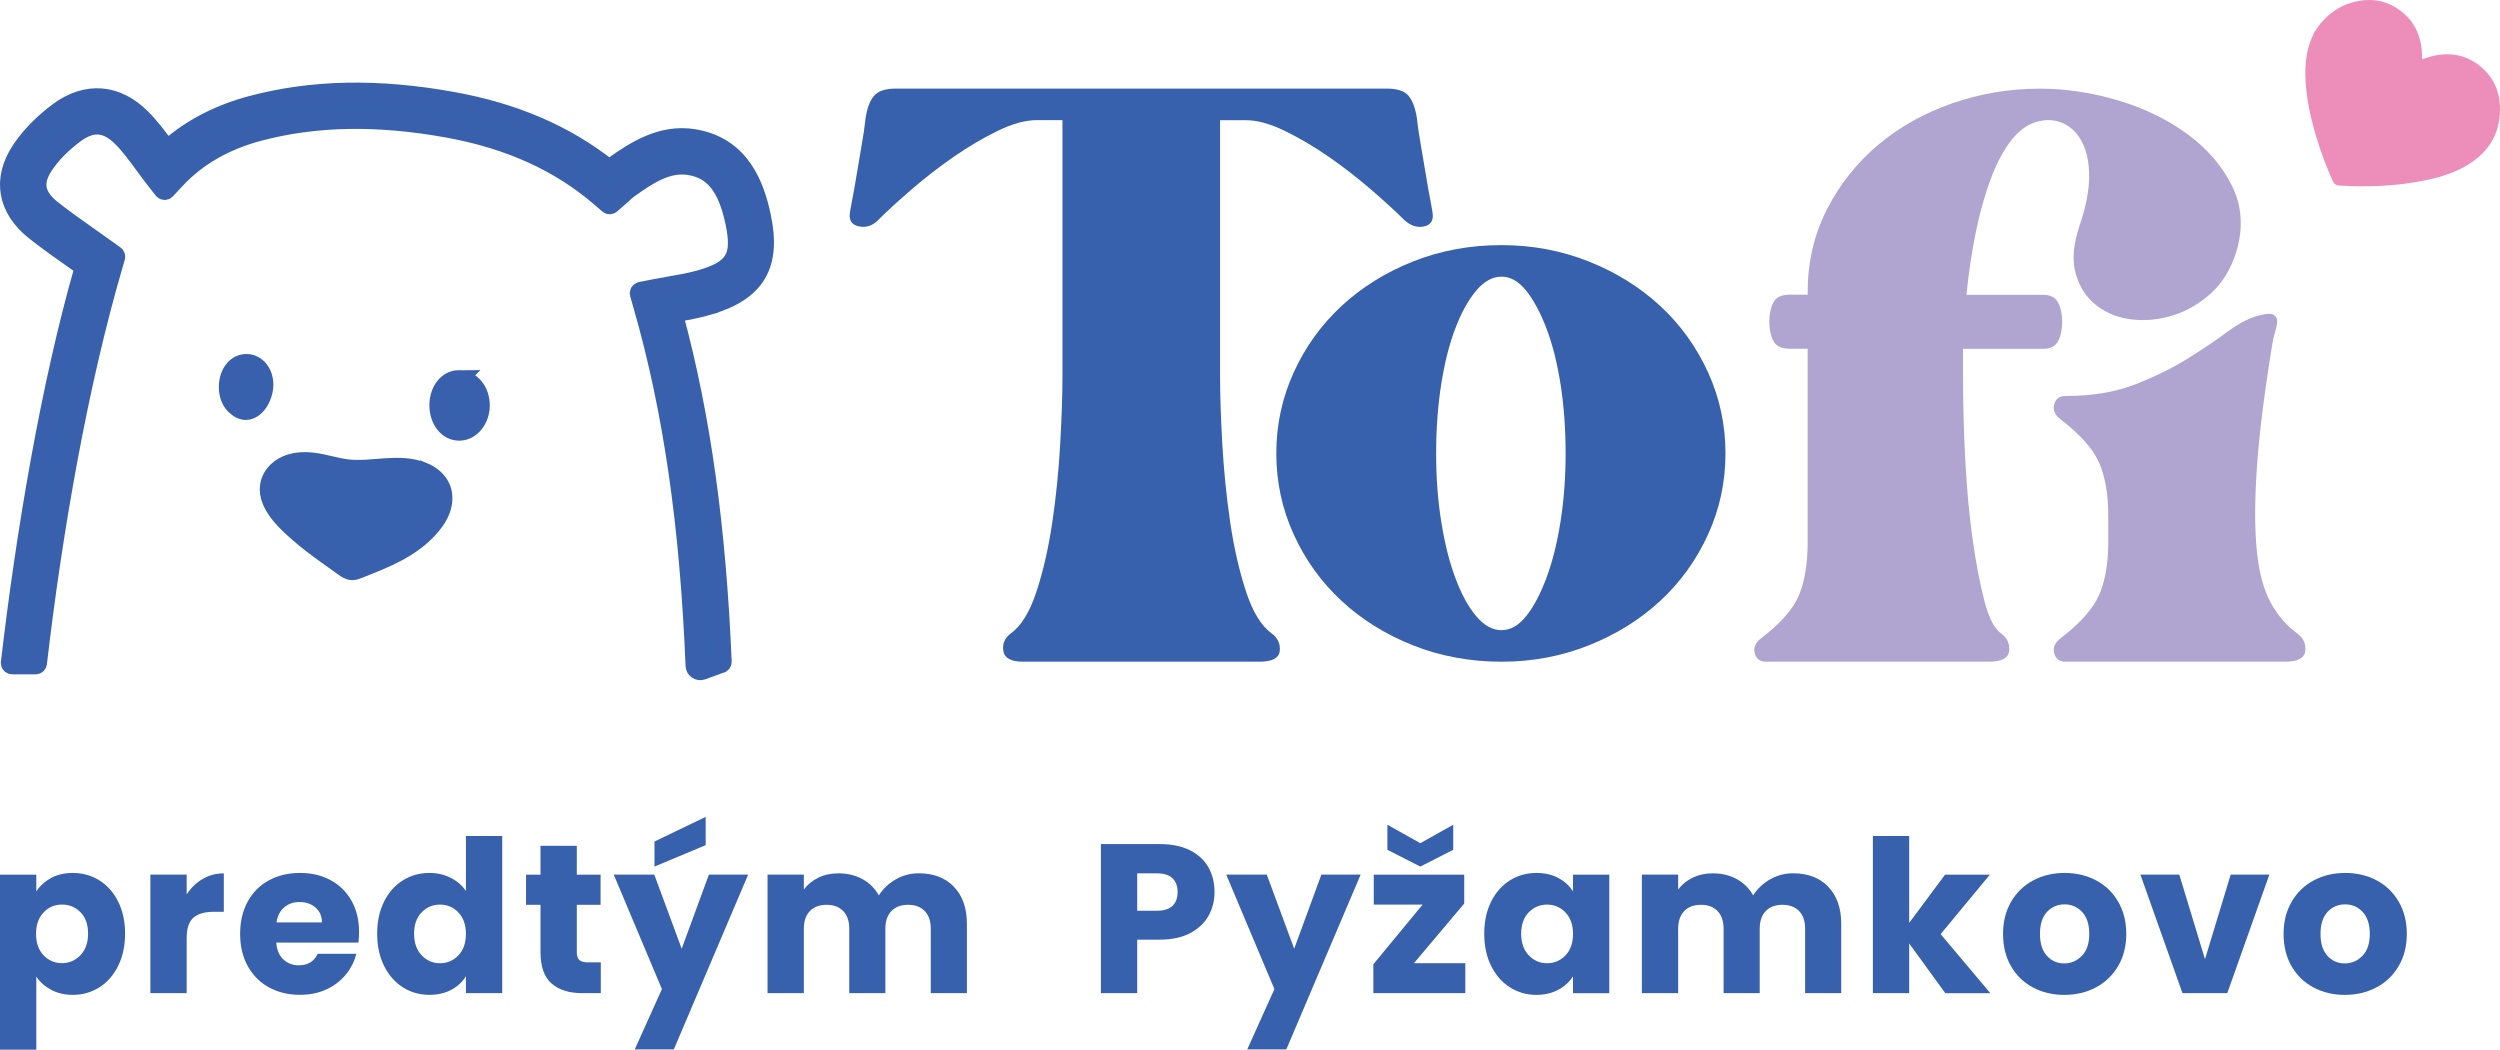 <?xml version="1.0" encoding="UTF-8"?>
<svg id="Layer_1" data-name="Layer 1" xmlns="http://www.w3.org/2000/svg" viewBox="0 0 847.56 355.86">
  <defs>
    <style>
      .cls-1 {
        fill: #ed8db9;
      }

      .cls-1, .cls-2, .cls-3 {
        stroke-width: 0px;
      }

      .cls-2, .cls-4 {
        fill: #3760ad;
      }

      .cls-4 {
        stroke: #3860ad;
        stroke-miterlimit: 10;
        stroke-width: 6px;
      }

      .cls-3 {
        fill: #b0a4d0;
      }
    </style>
  </defs>
  <path class="cls-2" d="M477.54,32.53c1.4,1.66,2.35,4.26,2.87,7.83.25,2.55.7,5.6,1.34,9.16.63,3.56,1.21,6.94,1.72,10.12.51,3.19,1.02,6.04,1.53,8.59.51,2.55.76,4.2.76,4.96,0,2.04-1.08,3.24-3.24,3.63-2.16.38-4.26-.32-6.3-2.1-3.06-3.06-6.87-6.54-11.45-10.5-4.58-3.94-9.35-7.64-14.31-11.07s-9.92-6.36-14.89-8.78c-4.96-2.41-9.35-3.62-13.16-3.62h-8.78v86.26c0,6.62.25,14.45.76,23.47.51,9.03,1.4,17.88,2.67,26.53,1.27,8.66,3.06,16.47,5.35,23.47s5.22,11.77,8.78,14.31c2.04,1.53,2.92,3.5,2.67,5.91-.25,2.42-2.55,3.63-6.87,3.63h-80.15c-4.07,0-6.3-1.21-6.68-3.63-.38-2.41.44-4.39,2.48-5.91,3.56-2.54,6.49-7.31,8.78-14.31s4.06-14.82,5.35-23.47c1.27-8.65,2.16-17.49,2.67-26.53.51-9.02.76-16.85.76-23.47V40.73h-8.78c-3.82,0-8.2,1.21-13.16,3.62-4.96,2.42-9.92,5.35-14.89,8.78-4.96,3.43-9.73,7.13-14.31,11.07-4.58,3.95-8.39,7.44-11.45,10.5-1.78,1.78-3.82,2.48-6.11,2.1-2.29-.39-3.43-1.58-3.43-3.63,0-.76.25-2.41.76-4.96.51-2.54,1.02-5.4,1.53-8.59.51-3.18,1.08-6.54,1.72-10.12.63-3.56,1.08-6.61,1.34-9.16.51-3.56,1.46-6.17,2.87-7.83,1.4-1.65,3.88-2.48,7.44-2.48h166.41c3.56,0,6.04.83,7.44,2.48h0l-.04.02h0Z"/>
  <path class="cls-2" d="M509.03,83.1c10.43,0,20.29,1.85,29.58,5.54s17.37,8.72,24.24,15.08c6.87,6.37,12.28,13.87,16.22,22.52,3.94,8.66,5.91,17.81,5.91,27.48s-1.97,18.83-5.91,27.48c-3.95,8.66-9.35,16.16-16.22,22.52-6.87,6.37-14.96,11.39-24.24,15.08-9.29,3.69-19.15,5.54-29.58,5.54s-20.68-1.84-29.96-5.54c-9.29-3.69-17.37-8.71-24.24-15.08-6.87-6.35-12.28-13.86-16.22-22.52-3.95-8.65-5.91-17.8-5.91-27.48s1.97-18.83,5.91-27.48c3.94-8.65,9.35-16.15,16.22-22.52,6.87-6.36,14.95-11.38,24.24-15.08,9.29-3.69,19.27-5.54,29.96-5.54ZM509.03,213.64c3.06,0,5.85-1.58,8.39-4.77,2.54-3.18,4.83-7.51,6.87-12.98s3.63-11.83,4.77-19.08,1.72-14.95,1.72-23.09-.57-16.22-1.72-23.47c-1.14-7.25-2.73-13.55-4.77-18.9-2.04-5.35-4.33-9.6-6.87-12.79-2.55-3.18-5.35-4.77-8.39-4.77s-5.91,1.59-8.59,4.77c-2.67,3.19-5.03,7.44-7.06,12.79-2.04,5.35-3.63,11.64-4.77,18.9-1.14,7.25-1.72,15.08-1.72,23.47s.57,15.84,1.72,23.09c1.14,7.25,2.73,13.62,4.77,19.08,2.04,5.48,4.39,9.8,7.06,12.98,2.67,3.19,5.54,4.77,8.59,4.77h0Z"/>
  <path class="cls-3" d="M665.51,118.22v8.78c0,9.42.25,19.02.76,28.82s1.34,18.77,2.48,26.91c1.14,8.15,2.48,15.14,4.01,20.99,1.53,5.86,3.43,9.54,5.72,11.07,2.04,1.53,2.92,3.5,2.67,5.91-.25,2.42-2.55,3.63-6.87,3.63h-75.57c-2.04,0-3.31-.95-3.82-2.87-.51-1.91.25-3.63,2.29-5.15,6.61-5.08,10.88-9.99,12.79-14.69,1.91-4.71,2.87-10.62,2.87-17.75v-65.65h-6.11c-2.8,0-4.65-.89-5.54-2.67-.9-1.77-1.34-3.94-1.34-6.49s.44-4.71,1.34-6.49c.89-1.77,2.73-2.67,5.54-2.67h6.11v-.76c0-10.17,2.16-19.53,6.49-28.05,4.33-8.52,10.12-15.84,17.37-21.94,7.25-6.11,15.65-10.82,25.19-14.13,9.54-3.3,19.4-4.96,29.58-4.96,8.9,0,17.8,1.34,26.72,4.01,8.9,2.67,16.73,6.49,23.47,11.45,6.74,4.96,11.77,10.82,15.08,17.56,3.3,6.74,3.82,14.06,1.53,21.94-1.78,5.86-4.58,10.56-8.39,14.13-3.82,3.56-8.08,6.11-12.79,7.64-4.71,1.53-9.42,2.04-14.13,1.53s-8.78-2.1-12.21-4.77-5.79-6.3-7.06-10.88c-1.27-4.58-.76-10.17,1.53-16.79,2.04-6.11,3.06-11.45,3.06-16.03s-.76-8.39-2.29-11.45c-1.53-3.06-3.62-5.21-6.3-6.49-2.67-1.27-5.54-1.53-8.59-.76-3.31.76-6.3,2.8-8.97,6.11s-5.03,7.64-7.06,12.98c-2.04,5.35-3.75,11.39-5.15,18.13s-2.48,13.93-3.24,21.57h25.95c2.54,0,4.26.9,5.15,2.67.89,1.78,1.34,3.95,1.34,6.49s-.44,4.71-1.34,6.49-2.61,2.67-5.15,2.67h-27.1v-.02l-.02-.02h0ZM778.87,214.79c2.04,1.53,2.92,3.5,2.67,5.91-.25,2.42-2.55,3.63-6.87,3.63h-74.43c-2.04,0-3.31-.95-3.82-2.87-.51-1.91.25-3.63,2.29-5.15,6.61-5.08,10.94-9.99,12.98-14.69,2.04-4.71,3.06-10.62,3.06-17.75v-9.16c0-7.12-1.02-13.04-3.06-17.75s-6.36-9.6-12.98-14.69c-2.04-1.53-2.8-3.24-2.29-5.15.51-1.9,1.77-2.87,3.82-2.87,9.16,0,17.11-1.34,23.86-4.01,6.74-2.67,12.66-5.59,17.75-8.78,5.08-3.18,9.6-6.23,13.55-9.16,3.94-2.92,7.7-4.77,11.26-5.54,2.04-.51,3.43-.51,4.2,0,.76.51,1.14,1.21,1.14,2.1s-.19,1.97-.57,3.24-.71,2.55-.95,3.82c-2.8,17.05-4.58,31.3-5.35,42.74s-.76,20.87,0,28.24c.76,7.38,2.35,13.23,4.77,17.56,2.41,4.33,5.4,7.76,8.97,10.31l.02-.02-.02.04h0Z"/>
  <g>
    <path class="cls-4" d="M240.37,103.73c16.14-4.73,21.52-13.83,17.99-30.41-2.16-10.17-6.92-23.98-23.22-26.56-10.87-1.73-19.92,4.03-27.57,9.55-.17.12-.34.25-.5.38-.31.24-.73.23-1.03,0-14.52-11.4-31.79-18.8-52.64-22.56-25.25-4.56-47.52-4.13-68.07,1.32-10.94,2.9-20.33,7.73-28,14.38l-1.25-.14c-2.41-3.3-4.93-6.68-7.93-9.7-8.5-8.57-18.89-9.38-28.5-2.23-5.25,3.9-9.65,8.42-12.72,13.06-6.6,9.97-4.83,20.07,4.85,27.7,4.24,3.35,8.57,6.39,13.15,9.63.97.68,1.94,1.36,2.92,2.06.3.21.43.58.33.93-11.41,39.88-19.78,89.73-24.89,133.53-.06.51.34.95.85.95h7.93c.43,0,.8-.32.85-.75,5.21-44.73,13.86-94.42,25.71-134.89l.79-2.71c.1-.35-.03-.72-.32-.93l-2.29-1.65c-2.12-1.54-4.21-3.01-6.27-4.46-4.48-3.15-8.69-6.13-12.74-9.32-5.69-4.48-6.53-9.01-2.76-14.72,2.45-3.72,6.05-7.39,10.42-10.64,5.8-4.31,10.67-3.91,15.82,1.28,2.67,2.69,4.98,5.85,7.43,9.19,1.16,1.58,2.33,3.18,3.55,4.74l2.89,3.7c.32.42.94.44,1.3.06l3.19-3.45c7.16-7.72,16.64-13.19,28.19-16.26,19.15-5.07,40.04-5.45,63.86-1.15,20.94,3.79,37.9,11.48,51.83,23.5l2.62,2.26c.32.28.8.28,1.12,0l2.61-2.27c.47-.41.91-.82,1.35-1.22.76-.7,1.42-1.3,2.06-1.75,6.61-4.77,13.15-8.98,20.37-7.83,8.13,1.29,12.69,6.98,15.25,19.01,2.48,11.67.07,15.78-11.24,19.1-3.35.98-6.9,1.6-10.66,2.25-1.82.32-3.67.64-5.54,1.01l-4.26.85c-.49.1-.79.59-.66,1.08l1.2,4.18c10.09,35.2,15.71,73.9,17.68,121.78h0c0,1.38,1.37,2.34,2.66,1.87l6.16-2.24c.47-.02.84-.42.82-.9-1.92-45.51-7.11-82.91-16.29-116.99l.79-1.24c3.57-.63,7.24-1.3,10.81-2.35v-.02h0Z"/>
    <path class="cls-4" d="M143.58,159.77s-.07-.03-.1-.04c-8.21-3.29-17.12-.05-25.59-.99-4-.44-7.83-1.83-11.83-2.29-3.11-.36-6.37-.19-9.21,1.12s-5.22,3.9-5.69,6.99c-1.04,6.87,6.55,13.33,11.18,17.28,4.46,3.81,9.31,7.05,14.05,10.49.89.65,1.86,1.32,2.96,1.35.77.03,1.52-.26,2.23-.55,8.64-3.42,17.3-6.69,23.76-13.68,1.75-1.89,3.32-3.99,4.24-6.4s1.13-5.15.17-7.54c-1.07-2.68-3.49-4.65-6.16-5.75h0Z"/>
    <path class="cls-4" d="M155.63,128.48c-3.96,0-6.99,3.75-7.05,8.76-.07,5.23,3.1,9.25,7.23,9.16,3.92-.08,7.15-4,7.24-8.79.09-5.03-3.22-9.11-7.42-9.13Z"/>
    <path class="cls-4" d="M83.38,123.01c-1.48.05-2.92.71-4,1.89-1.44,1.57-2.1,3.74-2.18,5.87-.1,2.44.58,5.02,2.32,6.73,5.36,5.27,10.13-1.74,10.16-7.08.01-2.39-.92-4.86-2.83-6.3-1.06-.8-2.28-1.15-3.47-1.11Z"/>
  </g>
  <path class="cls-1" d="M784.63,10.9c.71-1.02,1.42-2.04,2.12-3.05.12-.1.26-.18.36-.3,2.72-3.15,6.03-5.42,10.02-6.61,6.45-1.92,12.43-.95,17.62,3.44,3.82,3.23,5.78,7.51,6.27,12.46.11,1.1.09,2.22.12,3.24,1.48-.43,2.9-.96,4.38-1.25,5.83-1.15,11.15.04,15.7,3.93,3.92,3.35,6.04,7.74,6.3,12.86.44,8.58-3.05,15.25-10.29,19.89-4.59,2.94-9.71,4.53-14.99,5.62-9.66,1.99-19.43,2.34-29.25,1.78-1.02-.06-1.69-.55-2.11-1.49-2.18-4.86-4.04-9.84-5.58-14.95-2.06-6.86-3.6-13.81-3.72-21.02-.07-3.97.35-7.87,1.77-11.62.38-1,.85-1.97,1.28-2.95v.02h0Z"/>
  <g>
    <path class="cls-2" d="M17.27,297.68c2.11-1.15,4.58-1.73,7.42-1.73,3.31,0,6.31.84,9,2.52s4.81,4.08,6.37,7.2c1.56,3.12,2.34,6.74,2.34,10.87s-.78,7.76-2.34,10.91c-1.56,3.14-3.68,5.57-6.37,7.27-2.69,1.71-5.69,2.56-9,2.56-2.78,0-5.25-.58-7.38-1.73-2.14-1.15-3.8-2.64-5-4.46v24.77H0v-59.33h12.31v5.69c1.2-1.87,2.86-3.38,4.97-4.54h-.01ZM27.31,309.3c-1.7-1.75-3.8-2.63-6.3-2.63s-4.52.89-6.23,2.66c-1.7,1.78-2.56,4.2-2.56,7.27s.85,5.5,2.56,7.27c1.7,1.78,3.78,2.66,6.23,2.66s4.54-.9,6.26-2.7c1.73-1.8,2.59-4.24,2.59-7.31s-.85-5.48-2.56-7.24v.02Z"/>
    <path class="cls-2" d="M68.68,298c2.16-1.27,4.56-1.91,7.2-1.91v13.03h-3.38c-3.07,0-5.38.66-6.91,1.98-1.54,1.32-2.3,3.64-2.3,6.95v18.65h-12.31v-40.18h12.31v6.7c1.44-2.21,3.24-3.95,5.4-5.22h-.01Z"/>
    <path class="cls-2" d="M121.52,319.56h-27.86c.19,2.5,1,4.4,2.41,5.72,1.42,1.32,3.16,1.98,5.22,1.98,3.07,0,5.21-1.3,6.41-3.89h13.1c-.67,2.64-1.88,5.02-3.64,7.13-1.75,2.11-3.95,3.77-6.59,4.97s-5.59,1.8-8.86,1.8c-3.94,0-7.44-.84-10.51-2.52s-5.47-4.08-7.2-7.2-2.59-6.77-2.59-10.94.85-7.82,2.56-10.94c1.7-3.12,4.09-5.52,7.16-7.2,3.07-1.68,6.6-2.52,10.58-2.52s7.34.82,10.37,2.45,5.39,3.96,7.09,6.98c1.7,3.02,2.56,6.55,2.56,10.58,0,1.15-.07,2.35-.22,3.6h0ZM109.14,312.72c0-2.11-.72-3.79-2.16-5.04s-3.24-1.87-5.4-1.87-3.8.6-5.22,1.8c-1.42,1.2-2.29,2.9-2.63,5.11h15.41Z"/>
    <path class="cls-2" d="M130.2,305.67c1.56-3.12,3.68-5.52,6.37-7.2,2.69-1.68,5.69-2.52,9-2.52,2.64,0,5.05.55,7.24,1.66,2.18,1.1,3.9,2.59,5.15,4.46v-18.65h12.31v53.28h-12.31v-5.76c-1.15,1.92-2.8,3.46-4.93,4.61-2.14,1.15-4.62,1.73-7.45,1.73-3.31,0-6.31-.85-9-2.56-2.69-1.7-4.81-4.13-6.37-7.27-1.56-3.14-2.34-6.78-2.34-10.91s.78-7.75,2.34-10.87h-.01ZM155.4,309.34c-1.7-1.77-3.78-2.66-6.23-2.66s-4.52.88-6.23,2.63c-1.7,1.75-2.56,4.17-2.56,7.24s.85,5.51,2.56,7.31c1.7,1.8,3.78,2.7,6.23,2.7s4.52-.89,6.23-2.66c1.7-1.77,2.56-4.2,2.56-7.27s-.85-5.5-2.56-7.27v-.02Z"/>
    <path class="cls-2" d="M203.68,326.26v10.44h-6.26c-4.46,0-7.94-1.09-10.44-3.28-2.5-2.18-3.74-5.75-3.74-10.69v-15.98h-4.9v-10.22h4.9v-9.79h12.31v9.79h8.06v10.22h-8.06v16.13c0,1.2.29,2.06.86,2.59.58.53,1.54.79,2.88.79h4.39Z"/>
    <path class="cls-2" d="M253.64,296.52l-25.2,59.26h-13.25l9.22-20.45-16.34-38.81h13.75l9.29,25.13,9.22-25.13h13.32-.01ZM239.24,286.52l-17.35,7.27v-8.5l17.35-8.35v9.58h0Z"/>
    <path class="cls-2" d="M323.37,300.63c2.95,3.02,4.43,7.22,4.43,12.6v23.47h-12.24v-21.82c0-2.59-.68-4.6-2.05-6.01-1.37-1.42-3.25-2.12-5.65-2.12s-4.28.71-5.65,2.12c-1.37,1.42-2.05,3.42-2.05,6.01v21.82h-12.24v-21.82c0-2.59-.68-4.6-2.05-6.01-1.37-1.42-3.25-2.12-5.65-2.12s-4.28.71-5.65,2.12c-1.37,1.42-2.05,3.42-2.05,6.01v21.82h-12.31v-40.18h12.31v5.04c1.25-1.68,2.88-3.01,4.9-4,2.02-.98,4.3-1.48,6.84-1.48,3.02,0,5.72.65,8.1,1.94s4.24,3.14,5.58,5.54c1.39-2.21,3.29-4.01,5.69-5.4,2.4-1.39,5.02-2.09,7.85-2.09,4.99,0,8.96,1.51,11.92,4.54l-.03.02Z"/>
    <path class="cls-2" d="M409.73,310.46c-1.34,2.42-3.41,4.38-6.19,5.87s-6.24,2.23-10.37,2.23h-7.63v18.14h-12.31v-50.54h19.94c4.03,0,7.44.7,10.22,2.09,2.78,1.39,4.87,3.31,6.27,5.76,1.39,2.45,2.09,5.26,2.09,8.42,0,2.93-.67,5.61-2.02,8.03h0ZM397.5,307.11c1.15-1.1,1.73-2.66,1.73-4.68s-.58-3.58-1.73-4.68c-1.15-1.1-2.9-1.66-5.26-1.66h-6.7v12.67h6.7c2.35,0,4.1-.55,5.26-1.66h0Z"/>
    <path class="cls-2" d="M461.29,296.52l-25.2,59.26h-13.25l9.22-20.45-16.34-38.81h13.75l9.29,25.13,9.22-25.13h13.32-.01Z"/>
    <path class="cls-2" d="M479.36,326.55h17.42v10.15h-31.18v-9.79l16.7-20.23h-16.56v-10.15h30.67v9.79l-17.06,20.23h.01ZM492.68,288.1l-11.16,5.69-11.16-5.69v-8.5l11.16,6.26,11.16-6.26v8.5Z"/>
    <path class="cls-2" d="M505.53,305.67c1.56-3.12,3.68-5.52,6.37-7.2,2.69-1.68,5.69-2.52,9-2.52,2.83,0,5.32.58,7.45,1.73,2.14,1.15,3.78,2.66,4.93,4.54v-5.69h12.31v40.18h-12.31v-5.69c-1.2,1.87-2.87,3.38-5,4.54-2.14,1.15-4.62,1.73-7.45,1.73-3.26,0-6.24-.85-8.93-2.56-2.69-1.7-4.81-4.13-6.37-7.27-1.56-3.14-2.34-6.78-2.34-10.91s.78-7.75,2.34-10.87h0ZM530.73,309.34c-1.7-1.77-3.78-2.66-6.23-2.66s-4.52.88-6.23,2.63c-1.7,1.75-2.56,4.17-2.56,7.24s.85,5.51,2.56,7.31c1.7,1.8,3.78,2.7,6.23,2.7s4.52-.89,6.23-2.66c1.7-1.77,2.56-4.2,2.56-7.27s-.85-5.5-2.56-7.27v-.02Z"/>
    <path class="cls-2" d="M619.79,300.63c2.95,3.02,4.43,7.22,4.43,12.6v23.47h-12.24v-21.82c0-2.59-.68-4.6-2.05-6.01-1.37-1.42-3.25-2.12-5.65-2.12s-4.28.71-5.65,2.12c-1.37,1.42-2.05,3.42-2.05,6.01v21.82h-12.24v-21.82c0-2.59-.68-4.6-2.05-6.01-1.37-1.42-3.25-2.12-5.65-2.12s-4.28.71-5.65,2.12c-1.37,1.42-2.05,3.42-2.05,6.01v21.82h-12.31v-40.18h12.31v5.04c1.25-1.68,2.88-3.01,4.9-4,2.02-.98,4.29-1.48,6.84-1.48,3.02,0,5.72.65,8.1,1.94s4.24,3.14,5.58,5.54c1.39-2.21,3.29-4.01,5.69-5.4,2.4-1.39,5.02-2.09,7.85-2.09,4.99,0,8.96,1.51,11.92,4.54l-.03.02Z"/>
    <path class="cls-2" d="M659.5,336.7l-12.24-16.85v16.85h-12.31v-53.28h12.31v29.45l12.17-16.34h15.19l-16.7,20.16,16.85,20.02h-15.27Z"/>
    <path class="cls-2" d="M689.2,334.76c-3.14-1.68-5.62-4.08-7.42-7.2s-2.7-6.77-2.7-10.94.91-7.76,2.74-10.91c1.82-3.14,4.32-5.55,7.49-7.24,3.17-1.68,6.72-2.52,10.66-2.52s7.49.84,10.66,2.52,5.66,4.09,7.49,7.24c1.82,3.14,2.74,6.78,2.74,10.91s-.92,7.76-2.77,10.91c-1.85,3.14-4.37,5.56-7.56,7.24s-6.76,2.52-10.69,2.52-7.48-.84-10.62-2.52h-.02ZM705.83,324.03c1.66-1.73,2.48-4.2,2.48-7.42s-.8-5.69-2.41-7.42-3.59-2.59-5.94-2.59-4.39.85-5.98,2.56c-1.58,1.7-2.38,4.19-2.38,7.45s.78,5.69,2.34,7.42,3.52,2.59,5.87,2.59,4.36-.86,6.01-2.59h0Z"/>
    <path class="cls-2" d="M747.55,325.18l8.71-28.66h13.1l-14.26,40.18h-15.19l-14.26-40.18h13.18l8.71,28.66h.01Z"/>
    <path class="cls-2" d="M784.31,334.76c-3.14-1.68-5.62-4.08-7.42-7.2s-2.7-6.77-2.7-10.94.91-7.76,2.74-10.91c1.82-3.14,4.32-5.55,7.49-7.24,3.17-1.68,6.72-2.52,10.66-2.52s7.49.84,10.66,2.52,5.66,4.09,7.49,7.24c1.82,3.14,2.74,6.78,2.74,10.91s-.92,7.76-2.77,10.91c-1.85,3.14-4.37,5.56-7.56,7.24s-6.76,2.52-10.69,2.52-7.48-.84-10.62-2.52h-.02ZM800.94,324.03c1.66-1.73,2.48-4.2,2.48-7.42s-.8-5.69-2.41-7.42-3.59-2.59-5.94-2.59-4.39.85-5.98,2.56c-1.58,1.7-2.38,4.19-2.38,7.45s.78,5.69,2.34,7.42,3.52,2.59,5.87,2.59,4.36-.86,6.01-2.59h0Z"/>
  </g>
</svg>